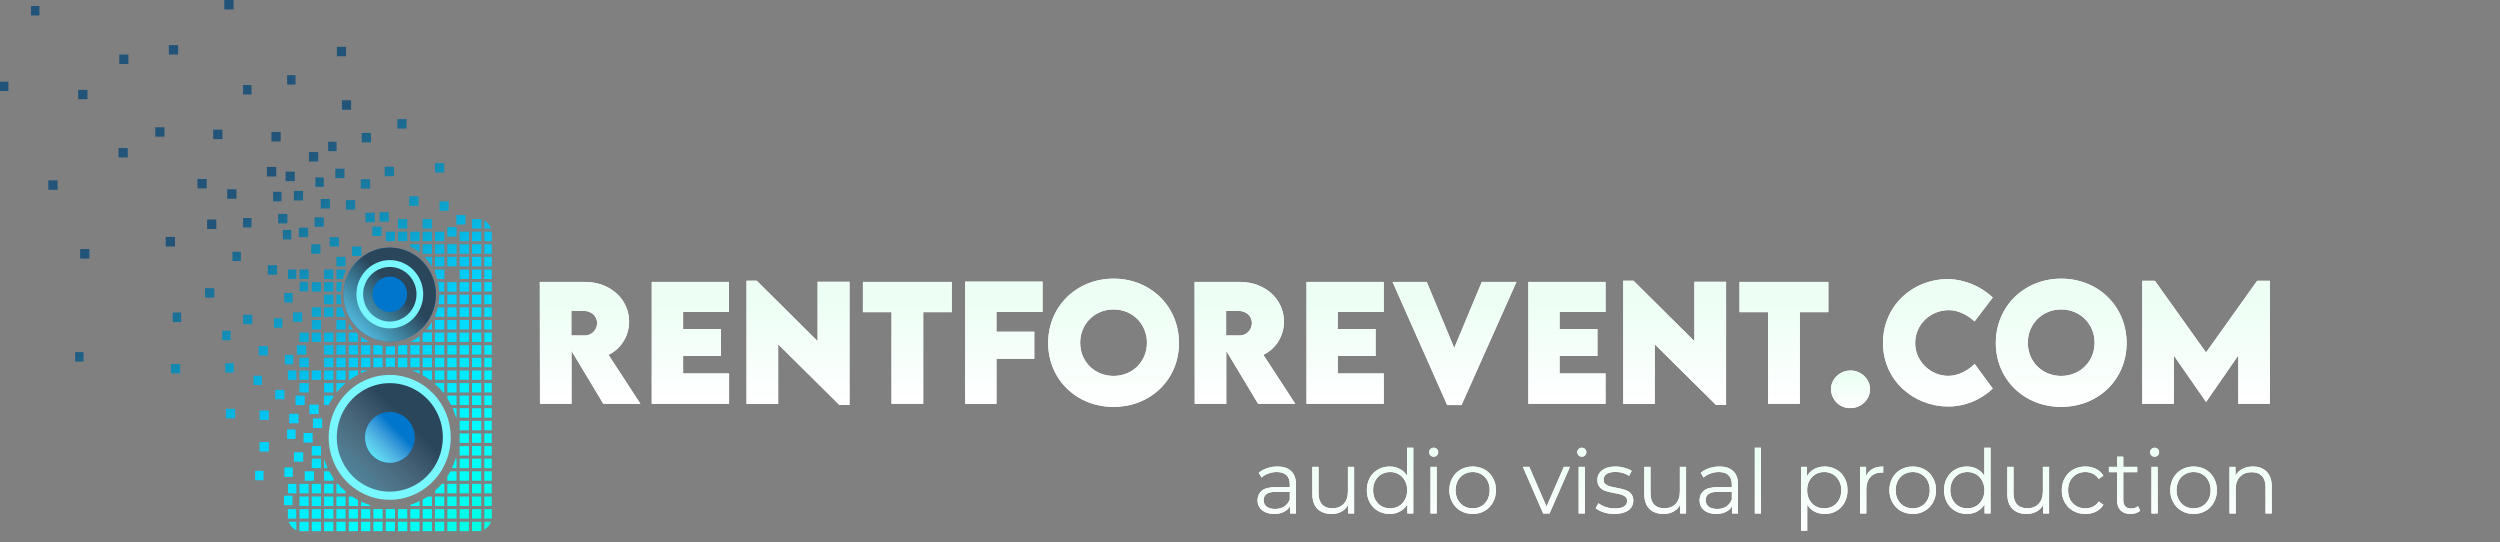 <svg xmlns="http://www.w3.org/2000/svg" width="332" height="72" viewBox="0 0 332 72" fill="none"><rect x="0" y="0" width="332" height="72" fill="#808080" stroke="none"/><g opacity="0.85"><path fill-rule="evenodd" clip-rule="evenodd" d="M51.773 45.346C52.984 45.343 54.167 44.975 55.172 44.29C56.178 43.604 56.961 42.631 57.423 41.493C57.885 40.355 58.005 39.103 57.769 37.896C57.532 36.689 56.948 35.58 56.092 34.709C55.236 33.839 54.145 33.246 52.957 33.005C51.77 32.764 50.538 32.886 49.419 33.356C48.3 33.826 47.342 34.622 46.668 35.644C45.993 36.666 45.632 37.869 45.629 39.1C45.633 40.755 46.281 42.342 47.432 43.512C48.584 44.683 50.144 45.342 51.773 45.346Z" fill="#0076CC"></path><path fill-rule="evenodd" clip-rule="evenodd" d="M51.773 45.346C52.984 45.343 54.167 44.975 55.172 44.29C56.178 43.604 56.961 42.631 57.423 41.493C57.885 40.355 58.005 39.103 57.769 37.896C57.532 36.689 56.948 35.58 56.092 34.709C55.236 33.839 54.145 33.246 52.957 33.005C51.77 32.764 50.538 32.886 49.419 33.356C48.3 33.826 47.342 34.622 46.668 35.644C45.993 36.666 45.632 37.869 45.629 39.1C45.633 40.755 46.281 42.342 47.432 43.512C48.584 44.683 50.144 45.342 51.773 45.346Z" fill="url(#paint0_linear_440_6292)"></path></g><g opacity="0.85"><path fill-rule="evenodd" clip-rule="evenodd" d="M51.745 50.192C50.197 50.195 48.684 50.664 47.398 51.54C46.112 52.416 45.11 53.66 44.519 55.115C43.928 56.569 43.775 58.169 44.078 59.713C44.381 61.256 45.127 62.673 46.222 63.786C47.317 64.898 48.712 65.656 50.231 65.962C51.749 66.269 53.323 66.112 54.753 65.51C56.184 64.908 57.407 63.889 58.267 62.58C59.128 61.272 59.588 59.734 59.59 58.16C59.584 56.048 58.756 54.023 57.286 52.529C55.815 51.036 53.823 50.196 51.745 50.192Z" fill="#1B3C55"></path><path fill-rule="evenodd" clip-rule="evenodd" d="M51.745 50.192C50.197 50.195 48.684 50.664 47.398 51.54C46.112 52.416 45.11 53.66 44.519 55.115C43.928 56.569 43.775 58.169 44.078 59.713C44.381 61.256 45.127 62.673 46.222 63.786C47.317 64.898 48.712 65.656 50.231 65.962C51.749 66.269 53.323 66.112 54.753 65.51C56.184 64.908 57.407 63.889 58.267 62.58C59.128 61.272 59.588 59.734 59.59 58.16C59.584 56.048 58.756 54.023 57.286 52.529C55.815 51.036 53.823 50.196 51.745 50.192Z" fill="url(#paint1_linear_440_6292)" fill-opacity="0.6"></path></g><path fill-rule="evenodd" clip-rule="evenodd" d="M51.77 49.785C50.166 49.782 48.597 50.266 47.262 51.176C45.926 52.085 44.885 53.379 44.269 54.894C43.653 56.41 43.49 58.078 43.801 59.687C44.112 61.297 44.882 62.777 46.015 63.938C47.148 65.1 48.593 65.892 50.165 66.214C51.738 66.536 53.369 66.373 54.852 65.747C56.334 65.12 57.602 64.058 58.494 62.694C59.387 61.33 59.863 59.727 59.864 58.086C59.863 55.888 59.01 53.781 57.493 52.225C55.976 50.669 53.918 49.792 51.77 49.785ZM51.77 65.293C50.376 65.293 49.014 64.871 47.855 64.08C46.696 63.288 45.793 62.163 45.259 60.846C44.725 59.529 44.585 58.08 44.857 56.681C45.128 55.283 45.799 53.999 46.784 52.99C47.77 51.982 49.025 51.296 50.392 51.017C51.758 50.739 53.175 50.882 54.462 51.427C55.75 51.972 56.85 52.896 57.625 54.081C58.399 55.267 58.812 56.66 58.812 58.086C58.81 59.996 58.067 61.827 56.747 63.178C55.427 64.529 53.637 65.29 51.77 65.293Z" fill="#78F7FF"></path><path fill-rule="evenodd" clip-rule="evenodd" d="M51.77 41.432C52.224 41.431 52.667 41.293 53.044 41.034C53.421 40.775 53.714 40.408 53.888 39.979C54.061 39.55 54.106 39.078 54.017 38.623C53.928 38.167 53.709 37.749 53.389 37.421C53.068 37.092 52.659 36.869 52.214 36.778C51.769 36.687 51.307 36.733 50.888 36.91C50.468 37.087 50.109 37.388 49.856 37.773C49.604 38.159 49.468 38.612 49.467 39.077C49.468 39.701 49.712 40.299 50.143 40.741C50.575 41.182 51.159 41.431 51.77 41.432Z" fill="#0076CC"></path><path fill-rule="evenodd" clip-rule="evenodd" d="M51.77 54.699C51.116 54.7 50.477 54.899 49.934 55.272C49.391 55.644 48.968 56.173 48.718 56.791C48.468 57.409 48.404 58.089 48.532 58.745C48.66 59.401 48.975 60.003 49.437 60.476C49.9 60.949 50.489 61.271 51.13 61.401C51.772 61.532 52.436 61.465 53.04 61.209C53.645 60.953 54.161 60.52 54.525 59.964C54.888 59.408 55.082 58.754 55.083 58.085C55.081 57.187 54.731 56.327 54.11 55.692C53.489 55.057 52.648 54.7 51.77 54.699Z" fill="#0076CC"></path><path fill-rule="evenodd" clip-rule="evenodd" d="M51.77 54.699C51.116 54.7 50.477 54.899 49.934 55.272C49.391 55.644 48.968 56.173 48.718 56.791C48.468 57.409 48.404 58.089 48.532 58.745C48.66 59.401 48.975 60.003 49.437 60.476C49.9 60.949 50.489 61.271 51.13 61.401C51.772 61.532 52.436 61.465 53.04 61.209C53.645 60.953 54.161 60.52 54.525 59.964C54.888 59.408 55.082 58.754 55.083 58.085C55.081 57.187 54.731 56.327 54.11 55.692C53.489 55.057 52.648 54.7 51.77 54.699Z" fill="url(#paint2_linear_440_6292)"></path><path fill-rule="evenodd" clip-rule="evenodd" d="M51.77 43.611C50.893 43.611 50.036 43.345 49.307 42.847C48.578 42.348 48.01 41.64 47.675 40.812C47.339 39.983 47.251 39.071 47.422 38.192C47.593 37.312 48.016 36.504 48.635 35.87C49.255 35.236 50.045 34.804 50.905 34.629C51.765 34.454 52.656 34.544 53.466 34.887C54.276 35.23 54.968 35.812 55.455 36.557C55.942 37.303 56.202 38.18 56.202 39.076C56.202 40.279 55.734 41.432 54.903 42.282C54.072 43.132 52.945 43.61 51.77 43.611ZM51.77 35.447C51.068 35.447 50.382 35.659 49.798 36.057C49.214 36.456 48.759 37.023 48.49 37.686C48.221 38.349 48.151 39.078 48.287 39.783C48.424 40.487 48.761 41.134 49.257 41.642C49.753 42.15 50.386 42.495 51.074 42.636C51.762 42.776 52.475 42.704 53.124 42.43C53.772 42.155 54.327 41.69 54.717 41.093C55.106 40.496 55.315 39.794 55.315 39.076C55.312 38.115 54.938 37.194 54.274 36.514C53.61 35.834 52.709 35.45 51.77 35.447Z" fill="#78F7FF"></path><path fill-rule="evenodd" clip-rule="evenodd" d="M29.788 1.254H31.02V0H29.788V1.254ZM32.281 30.197H33.403V28.949H32.281V30.197ZM44.702 20.074H43.58V18.82H44.702V20.074ZM36.937 29.668H38.162V28.406H36.937V29.668ZM37.275 18.783H36.044V17.524H37.275V18.783ZM39.025 26.618H40.25V25.359H39.025V26.618ZM49.269 18.909H48.038V17.65H49.269V18.909ZM57.765 22.909H58.999V21.655H57.765V22.909ZM42.257 21.453H41.032V20.194H42.257V21.453ZM41.771 30.119H43.002V28.86H41.771V30.119ZM43.815 27.689H42.595V26.43H43.815V27.689ZM35.452 23.432H36.686V22.173H35.452V23.432ZM29.535 18.48H28.309V17.221H29.535V18.48ZM45.403 14.569H46.623V13.315H45.403V14.569ZM33.403 12.547H32.281V11.288H33.403V12.547ZM44.739 7.47H45.958V6.211H44.739V7.47ZM53.997 17.076H52.766V15.822H53.997V17.076ZM30.171 26.39H31.402V25.131H30.171V26.39ZM39.245 11.236H38.129V10.185C38.126 10.154 38.125 10.122 38.125 10.09C38.124 10.052 38.126 10.015 38.129 9.977H39.245V11.236ZM36.273 26.733H37.386V25.471H36.273V26.733ZM43.002 24.817H41.88V23.557H43.002V24.817ZM37.928 24.054H39.148V22.795H37.928V24.054ZM5.234 2.053H4.112V0.794H5.234V2.053ZM27.502 30.41H28.728V29.151H27.502V30.41ZM22.006 32.729H23.237V31.467H22.006V32.729ZM10.646 34.34H11.871V33.08H10.646V34.34ZM21.845 18.152H20.619V16.898H21.845V18.152ZM10.381 13.178H11.612V11.93H10.381V13.178ZM16.968 20.91H15.743V19.665H16.968V20.91ZM26.224 25.019H27.455V23.771H26.224V25.019ZM7.648 25.208H6.414V23.948H7.648V25.208ZM0 12.093H1.119V10.845H0V12.093ZM23.656 7.244H22.425V5.991H23.656V7.244ZM15.835 8.503H17.055V7.244H15.835V8.503ZM52.311 23.4H51.08V22.138H52.311V23.4ZM44.529 23.652H45.749V22.398H44.529V23.652ZM45.514 37.05H44.677V35.79H45.894V35.99C45.743 36.333 45.616 36.687 45.514 37.05ZM58.996 37.05H58.059C57.983 36.77 57.89 36.496 57.779 36.23V35.79H59.01V37.05H58.996ZM52.853 30.347H54.084V29.088H52.853V30.347ZM55.574 27.335H54.343V26.076H55.574V27.335ZM56.13 30.347H57.361V29.088H56.13V30.347ZM59.588 27.992H58.371V26.733H59.588V27.992ZM48.543 29.517H49.774V28.255H48.543V29.517ZM50.662 31.341H49.442V30.082H50.662V31.341ZM51.228 32.024H52.448V30.762H51.228V32.024ZM54.084 32.024H52.853V30.762H54.084V32.024ZM54.491 32.024H55.722V30.762H54.491V32.024ZM57.361 32.024H56.13V30.762H57.361V32.024ZM57.765 32.024H58.999V30.762H57.765V32.024ZM60.635 31.419H59.404V30.159H60.635V31.419ZM43.778 32.74H45.009V31.493H43.778V32.74ZM47.164 27.84H45.933V26.581H47.164V27.84ZM54.491 32.438V32.752C54.928 32.962 55.341 33.221 55.722 33.523V32.438H54.491ZM57.361 33.697H56.13V32.438H57.361V33.697ZM57.765 33.697H58.999V32.438H57.765V33.697ZM60.635 33.697H59.404V32.438H60.635V33.697ZM44.677 35.373H45.894V34.114H44.677V35.373ZM57.361 35.373H57.336C57.066 34.919 56.747 34.497 56.386 34.114H57.361V35.373ZM57.765 35.373H58.999V34.114H57.765V35.373ZM60.635 35.373H59.404V34.114H60.635V35.373ZM46.757 34H47.988V32.741H46.757V34ZM51.633 29.44H50.402V28.18H51.633V29.44ZM47.915 25.042H49.146V23.797H47.915V25.042ZM61.818 29.816H60.599V28.557H61.818V29.816ZM63.92 30.347H62.689V29.088H63.87H63.92V30.336V30.347ZM64.317 30.348H65.204C65.052 29.888 64.735 29.505 64.317 29.277V30.348ZM62.273 32.024H61.042V30.762H62.273V32.024ZM62.681 32.024H63.912V30.762H62.681V32.024ZM65.305 32.024H64.331V30.762H65.305C65.31 30.833 65.31 30.905 65.305 30.976V32.024ZM61.042 33.697H62.273V32.438H61.042V33.697ZM62.273 37.05H61.042V35.79H62.273V37.05ZM63.912 37.05H62.681V35.79H63.912V37.05ZM64.317 37.05H65.302V35.79H64.317V37.05ZM62.273 38.725H61.042V37.463H62.273V38.725ZM62.681 38.725H63.912V37.463H62.681V38.725ZM65.302 38.725H64.317V37.463H65.302V38.725ZM61.042 40.399H62.273V39.14H61.042V40.399ZM63.912 40.399H62.681V39.14H63.912V40.399ZM64.317 40.399H65.302V39.14H64.317V40.399ZM62.273 42.075H61.042V40.816H62.273V42.075ZM62.681 42.075H63.912V40.816H62.681V42.075ZM65.302 42.075H64.317V40.816H65.302V42.075ZM61.042 43.751H62.273V42.492H61.042V43.751ZM63.912 43.751H62.681V42.492H63.912V43.751ZM64.317 43.751H65.302V42.492H64.317V43.751ZM62.273 45.413H61.042V44.168H62.273V45.413ZM62.681 45.413H63.912V44.168H62.681V45.413ZM65.302 45.413H64.317V44.168H65.302V45.413ZM61.042 47.089H62.273V45.841H61.042V47.089ZM63.912 47.089H62.681V45.841H63.912V47.089ZM64.317 47.089H65.302V45.841H64.317V47.089ZM62.273 48.765H61.042V47.517H62.273V48.765ZM62.681 48.765H63.912V47.517H62.681V48.765ZM65.302 48.765H64.317V47.517H65.302V48.765ZM63.912 33.697H62.681V32.438H63.912V33.697ZM64.317 33.697H65.302V32.438H64.317V33.697ZM62.273 35.373H61.042V34.114H62.273V35.373ZM62.681 35.373H63.912V34.114H62.681V35.373ZM65.302 35.373H64.317V34.114H65.302V35.373ZM62.273 50.441H61.042V49.194H62.273V50.441ZM63.912 50.441H62.681V49.194H63.912V50.441ZM64.317 50.441H65.302V49.194H64.317V50.441ZM62.273 52.115H61.042V50.87H62.273V52.115ZM62.681 52.115H63.912V50.87H62.681V52.115ZM65.302 52.115H64.317V50.87H65.302V52.115ZM61.042 53.791H62.273V52.532H61.042V53.791ZM63.912 53.791H62.681V52.532H63.912V53.791ZM64.317 53.791H65.302V52.532H64.317V53.791ZM62.273 55.467H61.042V54.208H62.273V55.467ZM62.681 55.467H63.912V54.208H62.681V55.467ZM65.302 55.467H64.317V54.208H65.302V55.467ZM61.042 57.143H62.273V55.881H61.042V57.143ZM63.912 57.143H62.681V55.881H63.912V57.143ZM64.317 57.143H65.302V55.881H64.317V57.143ZM62.273 58.816H61.042V57.557H62.273V58.816ZM62.681 58.816H63.912V57.557H62.681V58.816ZM65.302 58.816H64.317V57.557H65.302V58.816ZM61.042 60.493H62.273V59.234H61.042V60.493ZM63.912 60.493H62.681V59.234H63.912V60.493ZM64.317 60.493H65.302V59.234H64.317V60.493ZM62.273 62.169H61.042V60.909H62.273V62.169ZM62.681 62.169H63.912V60.909H62.681V62.169ZM65.302 62.169H64.317V60.909H65.302V62.169ZM61.042 63.845H62.273V62.583H61.042V63.845ZM63.912 63.845H62.681V62.583H63.912V63.845ZM64.317 63.845H65.302V62.583H64.317V63.845ZM62.273 65.518H61.042V64.259H62.273V65.518ZM62.681 65.518H63.912V64.259H62.681V65.518ZM65.302 65.518H64.317V64.259H65.302V65.518ZM61.042 67.195H62.273V65.935H61.042V67.195ZM63.912 67.195H62.681V65.935H63.912V67.195ZM64.317 67.195H65.302V65.935H64.317V67.195ZM62.273 68.871H61.042V67.611H62.273V68.871ZM62.681 68.871H63.912V67.611H62.681V68.871ZM65.291 68.871H64.317V67.611H65.316V68.642C65.321 68.718 65.321 68.795 65.316 68.871H65.291ZM61.042 70.532H62.273V69.285H61.042V70.532ZM63.8 70.529H62.684V69.282H63.92V70.504C63.885 70.519 63.847 70.528 63.809 70.529H63.8ZM64.317 69.285V70.344C64.729 70.114 65.045 69.737 65.204 69.285H64.317ZM30.872 34.679H31.994V33.434H30.872V34.679ZM35.564 36.481H36.795V35.222H35.564V36.481ZM39.357 37.05H38.235V35.79H39.357V37.05ZM40.995 37.05H39.762V35.79H40.995V37.05ZM22.701 49.585H23.927V48.337H22.701V49.585ZM44.27 37.05H43.039V35.79H44.27V37.05ZM42.631 38.725H41.4V37.463H42.631V38.725ZM43.039 38.725H44.27V37.463H43.039V38.725ZM45.244 38.725H44.685V37.463H45.422C45.333 37.879 45.276 38.301 45.252 38.725H45.244ZM37.749 40.173H38.868V38.914H37.749V40.173ZM40.133 42.732H38.908V41.484H40.133V42.732ZM43.039 40.399H44.27V39.14H43.039V40.399ZM45.344 40.399H44.677V39.14H45.235C45.235 39.562 45.271 39.983 45.344 40.399ZM41.4 42.075H42.631V40.816H41.4V42.075ZM44.27 42.075H43.039V40.816H44.27V42.075ZM44.677 42.075H45.858C45.679 41.67 45.539 41.248 45.439 40.816H44.677V42.075ZM37.498 43.511H36.376V42.263H37.498V43.511ZM41.4 43.751H42.631V42.492H41.4V43.751ZM45.894 43.751H44.677V42.492H45.894V43.751ZM46.313 43.751H46.893C46.682 43.492 46.488 43.218 46.313 42.932V43.751ZM40.995 45.413H39.762V44.168H40.995V45.413ZM41.4 45.413H42.631V44.168H41.4V45.413ZM44.27 45.413H43.039V44.168H44.27V45.413ZM44.677 45.413H45.894V44.168H44.677V45.413ZM47.533 45.402H46.313V44.154H47.287C47.365 44.238 47.447 44.318 47.533 44.394V45.402ZM39.429 47.089H40.663V45.841H39.429V47.089ZM44.27 47.089H43.039V45.841H44.27V47.089ZM44.677 47.089H45.894V45.841H44.677V47.089ZM47.533 47.089H46.313V45.841H47.533V47.089ZM37.83 48.386H38.944V47.126H37.83V48.386ZM40.995 48.765H39.762V47.517H40.995V48.765ZM43.039 48.765H44.27V47.517H43.039V48.765ZM45.894 48.765H44.677V47.517H45.894V48.765ZM46.313 48.765H47.533V47.517H46.313V48.765ZM39.357 50.441H38.235V49.194H39.357V50.441ZM39.762 50.441H40.995V49.194H39.762V50.441ZM42.631 50.441H41.4V49.194H42.631V50.441ZM43.039 50.441H44.27V49.194H43.039V50.441ZM45.894 50.441H44.677V49.194H45.894V50.441ZM46.313 50.438H46.461V50.43C46.803 50.185 47.162 49.962 47.533 49.765V49.194H46.313V50.438ZM24.055 42.769H22.936V41.509H24.055V42.769ZM39.762 52.115H40.995V50.87H39.762V52.115ZM28.457 39.531H27.226V38.272H28.457V39.531ZM43.039 52.115H44.27V50.87H43.039V52.115ZM44.7 52.115H44.677V50.867H45.894V50.881C45.463 51.258 45.063 51.67 44.7 52.115ZM33.507 43.057H32.281V41.798H33.507V43.057ZM33.668 51.132H34.788V49.885H33.668V51.132ZM40.471 53.791H39.245V52.532H40.471V53.791ZM34.344 47.203H35.564V45.956H34.344V47.203ZM43.617 53.791H43.039V52.54H44.27V52.717C44.027 53.062 43.809 53.423 43.617 53.8V53.791ZM38.408 56.21H39.639V54.95H38.408V56.21ZM42.313 54.988H41.093V53.728H42.313V54.988ZM29.922 49.482H31.045V48.237H29.922V49.482ZM35.692 55.755H34.467V54.508H35.692V55.755ZM41.562 56.826H42.779V55.567H41.562V56.826ZM37.769 53.023H36.549V51.775H37.769V53.023ZM29.998 55.556H31.223V54.296H29.998V55.556ZM40.914 38.685H39.792V37.426H40.914V38.685ZM29.504 45.187H30.626V43.928H29.504V45.187ZM58.996 38.725H58.321C58.304 38.301 58.25 37.878 58.159 37.463H58.996V38.725ZM60.635 38.725H59.404V37.463H60.635V38.725ZM58.223 40.399H58.996V39.14H58.332C58.333 39.562 58.296 39.983 58.223 40.399ZM60.635 40.399H59.404V39.14H60.635V40.399ZM57.779 42.075H58.996H59.01V40.816H58.151C58.052 41.198 57.928 41.573 57.779 41.938V42.075ZM60.635 42.075H59.404V40.816H60.635V42.075ZM56.663 43.751H57.361H57.366V42.755C57.158 43.105 56.923 43.438 56.663 43.751ZM58.999 43.751H57.765V42.492H58.999V43.751ZM59.404 43.751H60.635V42.492H59.404V43.751ZM49.085 45.401H47.951V44.722C48.301 44.994 48.682 45.222 49.085 45.401ZM54.491 45.401H55.722V44.645C55.343 44.947 54.93 45.201 54.491 45.401ZM57.361 45.402H56.13V44.282L56.275 44.154H57.361V45.402ZM57.765 45.413H58.999V44.168H57.765V45.413ZM60.635 45.413H59.404V44.168H60.635V45.413ZM47.951 47.089H49.171V45.841H47.951V47.089ZM50.801 47.089H49.57V45.841H50.282C50.369 45.86 50.455 45.876 50.542 45.891C50.628 45.907 50.715 45.923 50.801 45.941V47.083V47.089ZM51.228 47.089H52.445V47.081V45.958C52.221 45.985 51.995 45.998 51.77 45.998C51.676 45.998 51.583 45.992 51.491 45.985L51.49 45.985C51.401 45.979 51.313 45.973 51.228 45.973V47.089ZM54.084 47.089H52.853V45.918L53.246 45.841H54.084V47.089ZM54.491 47.089H55.722V45.841H54.491V47.089ZM57.361 47.089H56.13V45.841H57.361V47.089ZM57.765 47.089H58.999V45.841H57.765V47.089ZM60.635 47.089H59.404V45.841H60.635V47.089ZM47.951 48.765H49.171V47.517H47.951V48.765ZM50.734 48.765H49.579V47.517H50.801V48.765H50.734ZM51.228 47.517V48.728C51.401 48.714 51.586 48.714 51.77 48.714C51.995 48.709 52.221 48.718 52.445 48.739V47.517H51.228ZM54.084 48.765H52.853V47.517H54.084V48.765ZM54.491 48.765H55.722V47.517H54.491V48.765ZM57.361 48.765H56.13V47.517H57.361V48.765ZM57.765 48.765H58.999V47.517H57.765V48.765ZM60.635 48.765H59.404V47.517H60.635V48.765ZM47.951 49.194V49.559C48.251 49.416 48.559 49.294 48.875 49.194H47.951ZM54.664 49.194H55.722V49.622C55.381 49.452 55.027 49.309 54.664 49.194ZM57.082 50.438H57.361H57.366V49.194H56.135V49.836C56.461 50.019 56.777 50.22 57.082 50.438ZM58.999 50.441H57.765V49.194H58.999V50.441ZM59.404 50.441H60.635V49.194H59.404V50.441ZM58.996 52.115H58.837C58.515 51.709 58.156 51.334 57.765 50.996V50.867H58.996V52.115ZM59.404 52.115H60.635V50.87H59.404V52.115ZM60.635 53.791H59.92C59.761 53.488 59.588 53.186 59.404 52.897V52.54H60.635V53.791ZM60.571 55.467H60.632V54.208H60.116C60.294 54.617 60.445 55.038 60.571 55.467ZM60.635 60.492H60.624L60.635 60.467V60.492ZM60.627 62.169H60.012C60.209 61.763 60.373 61.342 60.504 60.909H60.627V62.169ZM59.404 63.845H60.635V62.591H59.811C59.691 62.828 59.554 63.056 59.404 63.274V63.845ZM58.996 65.518H57.779V65.167C58.101 64.888 58.401 64.584 58.678 64.259H59.01V65.518H58.996ZM59.404 65.518H60.635V64.259H59.404V65.518ZM58.999 67.195H57.765V65.935H58.999V67.195ZM59.404 67.195H60.635V65.935H59.404V67.195ZM58.999 68.871H57.765V67.611H58.999V68.871ZM59.404 68.871H60.635V67.611H59.404V68.871ZM58.999 70.532H57.765V69.285H58.999V70.532ZM59.404 70.532H60.635V69.285H59.404V70.532ZM47.951 67.194H49.171V67.08C48.753 66.953 48.346 66.794 47.951 66.603V67.194ZM54.084 67.194H53.961L54.084 67.157V67.194ZM54.491 67.195H55.722V66.541C55.326 66.741 54.914 66.909 54.491 67.043V67.195ZM57.361 67.195H56.13V66.338C56.35 66.224 56.571 66.084 56.78 65.947H57.361V67.195ZM47.951 68.871H49.171V67.611H47.951V68.871ZM50.81 68.871H49.579V67.611H50.81V68.871ZM51.228 68.871H52.448V67.611H51.228V68.871ZM54.084 68.871H52.853V67.611H54.084V68.871ZM54.491 68.871H55.722V67.611H54.491V68.871ZM57.361 68.871H56.13V67.611H57.361V68.871ZM47.951 70.532H49.171V69.285H47.951V70.532ZM50.81 70.532H49.579V69.285H50.81V70.532ZM51.228 70.532H52.448V69.285H51.228V70.532ZM54.084 70.532H52.853V69.285H54.084V70.532ZM54.491 70.532H55.722V69.285H54.491V70.532ZM57.361 70.532H56.13V69.285H57.361V70.532ZM38.126 58.288H39.251V57.029H38.126V58.288ZM40.312 58.768H41.537V58.665C41.512 58.465 41.512 58.214 41.512 58.037C41.512 57.948 41.516 57.86 41.52 57.771C41.524 57.683 41.529 57.594 41.529 57.506H40.312V58.768ZM35.7 59.964H34.467V58.705H35.7V59.964ZM41.4 60.493H42.631V59.234H41.4V60.493ZM38.888 63.34H37.769V62.081H38.888V63.34ZM39.036 61.312H40.267V60.064H39.036V61.312ZM42.631 62.169H41.4V60.909H42.631V62.169ZM43.039 62.169H43.519C43.335 61.767 43.175 61.354 43.039 60.932V62.169ZM34.997 63.779H33.878V62.534H34.997V63.779ZM40.465 63.845H41.696V62.583H40.465V63.845ZM44.27 63.845H43.039V62.583H43.728C43.892 62.887 44.073 63.182 44.27 63.465V63.845ZM38.235 65.518H39.357V64.259H38.235V65.518ZM40.995 65.518H39.762V64.259H40.995V65.518ZM41.4 65.518H42.631V64.259H41.4V65.518ZM44.27 65.518H43.039V64.259H44.27V65.518ZM44.677 65.518H45.894V65.507V65.267C45.533 64.95 45.191 64.609 44.873 64.247H44.677V65.518ZM38.841 67.08H37.713V65.821H38.841V67.08ZM39.762 67.195H40.995V65.935H39.762V67.195ZM42.631 67.195H41.4V65.935H42.631V67.195ZM43.039 67.195H44.27V65.935H43.039V67.195ZM45.894 67.195H44.677V65.935H45.894V67.195ZM46.313 67.195H47.533V66.401C47.301 66.277 47.066 66.13 46.832 65.983L46.831 65.982L46.757 65.935H46.313V67.195ZM39.343 68.871H38.24C38.229 68.795 38.224 68.719 38.227 68.642V67.611H39.343V68.871ZM39.762 68.871H40.995V67.611H39.762V68.871ZM42.631 68.871H41.4V67.611H42.631V68.871ZM43.039 68.871H44.27V67.611H43.039V68.871ZM45.894 68.871H44.677V67.611H45.894V68.871ZM46.313 68.871H47.533V67.611H46.313V68.871ZM38.341 69.285H39.357V70.407C39.121 70.301 38.91 70.147 38.735 69.954C38.56 69.761 38.426 69.533 38.341 69.285ZM39.762 70.532H40.995V69.285H39.762V70.532ZM42.631 70.532H41.4V69.285H42.631V70.532ZM43.039 70.532H44.27V69.285H43.039V70.532ZM45.894 70.532H44.677V69.285H45.894V70.532ZM46.313 70.532H47.533V69.285H46.313V70.532ZM39.689 31.493H40.92V30.234H39.689V31.493ZM38.684 31.795H37.568V30.75V30.536H38.684V31.795ZM42.559 33.697H41.333V32.438H42.559V33.697ZM9.973 48.02H11.095V46.761H9.973V48.02Z" fill="url(#paint3_linear_440_6292)"></path><path d="M80.124 53.622L75.895 46.595V53.622H71.708L71.688 37.44H77.681C81.095 37.44 83.543 39.799 83.543 42.7C83.546 43.628 83.29 44.537 82.805 45.321C82.321 46.104 81.628 46.731 80.808 47.126L85.045 53.622H80.124ZM75.875 44.548H77.592C77.809 44.56 78.027 44.528 78.232 44.452C78.437 44.377 78.625 44.26 78.785 44.108C78.944 43.956 79.072 43.773 79.161 43.569C79.249 43.366 79.297 43.146 79.3 42.923C79.3 41.918 78.463 41.295 77.592 41.295H75.875V44.548Z" fill="white"></path><path d="M80.124 53.622L75.895 46.595V53.622H71.708L71.688 37.44H77.681C81.095 37.44 83.543 39.799 83.543 42.7C83.546 43.628 83.29 44.537 82.805 45.321C82.321 46.104 81.628 46.731 80.808 47.126L85.045 53.622H80.124ZM75.875 44.548H77.592C77.809 44.56 78.027 44.528 78.232 44.452C78.437 44.377 78.625 44.26 78.785 44.108C78.944 43.956 79.072 43.773 79.161 43.569C79.249 43.366 79.297 43.146 79.3 42.923C79.3 41.918 78.463 41.295 77.592 41.295H75.875V44.548Z" fill="url(#paint4_linear_440_6292)"></path><path d="M90.716 41.435V43.694H95.741V47.277H90.716V49.596H96.821V53.622H86.552V37.44H96.807V41.438L90.716 41.435Z" fill="white"></path><path d="M90.716 41.435V43.694H95.741V47.277H90.716V49.596H96.821V53.622H86.552V37.44H96.807V41.438L90.716 41.435Z" fill="url(#paint5_linear_440_6292)"></path><path d="M112.812 37.421V53.782H111.475L103.341 45.721V53.639H99.141V37.278H100.486L108.581 45.31V37.421H112.812Z" fill="white"></path><path d="M112.812 37.421V53.782H111.475L103.341 45.721V53.639H99.141V37.278H100.486L108.581 45.31V37.421H112.812Z" fill="url(#paint6_linear_440_6292)"></path><path d="M126.392 41.455H122.604V53.622H118.395V41.455H114.596V37.44H126.392V41.455Z" fill="white"></path><path d="M126.392 41.455H122.604V53.622H118.395V41.455H114.596V37.44H126.392V41.455Z" fill="url(#paint7_linear_440_6292)"></path><path d="M132.329 41.435V44.054H137.353V47.643H132.329V53.639H128.178V37.4H138.447V41.435H132.329Z" fill="white"></path><path d="M132.329 41.435V44.054H137.353V47.643H132.329V53.639H128.178V37.4H138.447V41.435H132.329Z" fill="url(#paint8_linear_440_6292)"></path><path d="M139.198 45.55C139.198 40.696 142.966 37.006 147.882 37.006C152.797 37.006 156.568 40.693 156.568 45.55C156.568 50.407 152.8 54.033 147.873 54.033C142.947 54.033 139.198 50.37 139.198 45.55ZM152.317 45.521C152.317 43.02 150.394 41.093 147.882 41.093C145.37 41.093 143.446 43.02 143.446 45.521C143.446 48.023 145.37 49.927 147.882 49.927C150.394 49.927 152.317 48.011 152.317 45.521Z" fill="white"></path><path d="M139.198 45.55C139.198 40.696 142.966 37.006 147.882 37.006C152.797 37.006 156.568 40.693 156.568 45.55C156.568 50.407 152.8 54.033 147.873 54.033C142.947 54.033 139.198 50.37 139.198 45.55ZM152.317 45.521C152.317 43.02 150.394 41.093 147.882 41.093C145.37 41.093 143.446 43.02 143.446 45.521C143.446 48.023 145.37 49.927 147.882 49.927C150.394 49.927 152.317 48.011 152.317 45.521Z" fill="url(#paint9_linear_440_6292)"></path><path d="M167.077 53.622L162.849 46.595V53.622H158.662L158.642 37.44H164.649C168.063 37.44 170.511 39.799 170.511 42.7C170.513 43.628 170.257 44.537 169.773 45.321C169.288 46.104 168.595 46.731 167.775 47.126L172.012 53.622H167.077ZM162.829 44.548H164.546C164.763 44.56 164.981 44.528 165.186 44.452C165.391 44.377 165.579 44.26 165.738 44.108C165.898 43.956 166.026 43.773 166.115 43.569C166.203 43.366 166.251 43.146 166.254 42.923C166.254 41.918 165.417 41.295 164.546 41.295H162.829V44.548Z" fill="white"></path><path d="M167.077 53.622L162.849 46.595V53.622H158.662L158.642 37.44H164.649C168.063 37.44 170.511 39.799 170.511 42.7C170.513 43.628 170.257 44.537 169.773 45.321C169.288 46.104 168.595 46.731 167.775 47.126L172.012 53.622H167.077ZM162.829 44.548H164.546C164.763 44.56 164.981 44.528 165.186 44.452C165.391 44.377 165.579 44.26 165.738 44.108C165.898 43.956 166.026 43.773 166.115 43.569C166.203 43.366 166.251 43.146 166.254 42.923C166.254 41.918 165.417 41.295 164.546 41.295H162.829V44.548Z" fill="url(#paint10_linear_440_6292)"></path><path d="M177.656 41.435V43.694H182.681V47.277H177.656V49.596H183.761V53.622H173.506V37.44H183.761V41.438L177.656 41.435Z" fill="white"></path><path d="M177.656 41.435V43.694H182.681V47.277H177.656V49.596H183.761V53.622H173.506V37.44H183.761V41.438L177.656 41.435Z" fill="url(#paint11_linear_440_6292)"></path><path d="M201.385 37.44L194.091 53.794H192.188L184.93 37.44H189.472L193.12 46.215L196.785 37.44H201.385Z" fill="white"></path><path d="M201.385 37.44L194.091 53.794H192.188L184.93 37.44H189.472L193.12 46.215L196.785 37.44H201.385Z" fill="url(#paint12_linear_440_6292)"></path><path d="M207.113 41.435V43.694H212.137V47.277H207.113V49.596H213.214V53.622H202.965V37.44H213.217V41.438L207.113 41.435Z" fill="white"></path><path d="M207.113 41.435V43.694H212.137V47.277H207.113V49.596H213.214V53.622H202.965V37.44H213.217V41.438L207.113 41.435Z" fill="url(#paint13_linear_440_6292)"></path><path d="M229.222 37.421V53.782H227.888L219.754 45.721V53.639H215.567V37.278H216.921L225.016 45.31V37.421H229.222Z" fill="white"></path><path d="M229.222 37.421V53.782H227.888L219.754 45.721V53.639H215.567V37.278H216.921L225.016 45.31V37.421H229.222Z" fill="url(#paint14_linear_440_6292)"></path><path d="M242.805 41.455H239.017V53.622H234.808V41.455H231.009V37.44H242.805V41.455Z" fill="white"></path><path d="M242.805 41.455H239.017V53.622H234.808V41.455H231.009V37.44H242.805V41.455Z" fill="url(#paint15_linear_440_6292)"></path><path d="M243.153 51.695C243.153 50.339 244.339 49.205 245.751 49.205C247.164 49.205 248.344 50.347 248.344 51.695C248.344 53.043 247.166 54.194 245.751 54.194C245.42 54.205 245.09 54.15 244.779 54.031C244.469 53.911 244.185 53.73 243.943 53.498C243.702 53.266 243.507 52.987 243.372 52.677C243.236 52.368 243.162 52.034 243.153 51.695Z" fill="white"></path><path d="M243.153 51.695C243.153 50.339 244.339 49.205 245.751 49.205C247.164 49.205 248.344 50.347 248.344 51.695C248.344 53.043 247.166 54.194 245.751 54.194C245.42 54.205 245.09 54.15 244.779 54.031C244.469 53.911 244.185 53.73 243.943 53.498C243.702 53.266 243.507 52.987 243.372 52.677C243.236 52.368 243.162 52.034 243.153 51.695Z" fill="url(#paint16_linear_440_6292)"></path><path d="M250.061 45.53C250.061 40.741 253.849 37.058 258.775 37.058C260.951 37.139 263.028 38.007 264.637 39.508L262.223 42.68C261.251 41.775 259.964 41.184 258.798 41.184C256.364 41.184 254.332 43.08 254.332 45.561C254.332 48.042 256.45 49.919 258.706 49.919C260.031 49.919 261.218 49.276 262.239 48.342L264.634 51.603C263.022 53.133 260.904 53.983 258.706 53.982C254.231 53.982 250.061 50.61 250.061 45.53Z" fill="white"></path><path d="M250.061 45.53C250.061 40.741 253.849 37.058 258.775 37.058C260.951 37.139 263.028 38.007 264.637 39.508L262.223 42.68C261.251 41.775 259.964 41.184 258.798 41.184C256.364 41.184 254.332 43.08 254.332 45.561C254.332 48.042 256.45 49.919 258.706 49.919C260.031 49.919 261.218 49.276 262.239 48.342L264.634 51.603C263.022 53.133 260.904 53.983 258.706 53.982C254.231 53.982 250.061 50.61 250.061 45.53Z" fill="url(#paint17_linear_440_6292)"></path><path d="M265.045 45.55C265.045 40.696 268.813 37.006 273.728 37.006C278.644 37.006 282.415 40.693 282.415 45.55C282.415 50.407 278.646 54.033 273.72 54.033C268.793 54.033 265.045 50.37 265.045 45.55ZM278.164 45.521C278.164 43.02 276.24 41.093 273.728 41.093C271.216 41.093 269.293 43.02 269.293 45.521C269.293 48.023 271.208 49.927 273.72 49.927C276.232 49.927 278.164 48.011 278.164 45.521Z" fill="white"></path><path d="M265.045 45.55C265.045 40.696 268.813 37.006 273.728 37.006C278.644 37.006 282.415 40.693 282.415 45.55C282.415 50.407 278.646 54.033 273.72 54.033C268.793 54.033 265.045 50.37 265.045 45.55ZM278.164 45.521C278.164 43.02 276.24 41.093 273.728 41.093C271.216 41.093 269.293 43.02 269.293 45.521C269.293 48.023 271.208 49.927 273.72 49.927C276.232 49.927 278.164 48.011 278.164 45.521Z" fill="url(#paint18_linear_440_6292)"></path><path d="M301.432 37.289V53.622H297.245V47.206L292.98 53.354H292.949L288.681 47.209V53.625H284.494V37.292H286.169L292.96 46.809L299.748 37.292L301.432 37.289Z" fill="white"></path><path d="M301.432 37.289V53.622H297.245V47.206L292.98 53.354H292.949L288.681 47.209V53.625H284.494V37.292H286.169L292.96 46.809L299.748 37.292L301.432 37.289Z" fill="url(#paint19_linear_440_6292)"></path><path d="M169.64 61.955C170.435 61.955 171.044 62.159 171.469 62.567C171.893 62.967 172.106 63.563 172.106 64.356V68.192H171.318V67.227C171.133 67.549 170.859 67.8 170.496 67.98C170.141 68.161 169.717 68.251 169.223 68.251C168.544 68.251 168.003 68.086 167.602 67.757C167.201 67.427 167 66.992 167 66.45C167 65.925 167.185 65.501 167.556 65.179C167.934 64.858 168.532 64.697 169.35 64.697H171.284V64.32C171.284 63.787 171.137 63.383 170.844 63.108C170.55 62.825 170.122 62.684 169.559 62.684C169.173 62.684 168.802 62.751 168.447 62.884C168.092 63.01 167.787 63.186 167.533 63.414L167.162 62.79C167.471 62.523 167.841 62.319 168.274 62.178C168.706 62.029 169.161 61.955 169.64 61.955ZM169.35 67.592C169.813 67.592 170.211 67.486 170.543 67.274C170.875 67.055 171.122 66.741 171.284 66.333V65.321H169.373C168.331 65.321 167.81 65.689 167.81 66.427C167.81 66.788 167.945 67.074 168.216 67.286C168.486 67.49 168.864 67.592 169.35 67.592Z" fill="white"></path><path d="M169.64 61.955C170.435 61.955 171.044 62.159 171.469 62.567C171.893 62.967 172.106 63.563 172.106 64.356V68.192H171.318V67.227C171.133 67.549 170.859 67.8 170.496 67.98C170.141 68.161 169.717 68.251 169.223 68.251C168.544 68.251 168.003 68.086 167.602 67.757C167.201 67.427 167 66.992 167 66.45C167 65.925 167.185 65.501 167.556 65.179C167.934 64.858 168.532 64.697 169.35 64.697H171.284V64.32C171.284 63.787 171.137 63.383 170.844 63.108C170.55 62.825 170.122 62.684 169.559 62.684C169.173 62.684 168.802 62.751 168.447 62.884C168.092 63.01 167.787 63.186 167.533 63.414L167.162 62.79C167.471 62.523 167.841 62.319 168.274 62.178C168.706 62.029 169.161 61.955 169.64 61.955ZM169.35 67.592C169.813 67.592 170.211 67.486 170.543 67.274C170.875 67.055 171.122 66.741 171.284 66.333V65.321H169.373C168.331 65.321 167.81 65.689 167.81 66.427C167.81 66.788 167.945 67.074 168.216 67.286C168.486 67.49 168.864 67.592 169.35 67.592Z" fill="url(#paint20_linear_440_6292)"></path><path d="M179.826 62.002V68.192H179.039V67.062C178.823 67.439 178.525 67.733 178.147 67.945C177.769 68.149 177.337 68.251 176.851 68.251C176.056 68.251 175.427 68.028 174.963 67.58C174.508 67.125 174.28 66.462 174.28 65.591V62.002H175.102V65.509C175.102 66.16 175.261 66.654 175.577 66.992C175.894 67.329 176.345 67.498 176.932 67.498C177.572 67.498 178.078 67.302 178.448 66.909C178.819 66.509 179.004 65.956 179.004 65.25V62.002H179.826Z" fill="white"></path><path d="M179.826 62.002V68.192H179.039V67.062C178.823 67.439 178.525 67.733 178.147 67.945C177.769 68.149 177.337 68.251 176.851 68.251C176.056 68.251 175.427 68.028 174.963 67.58C174.508 67.125 174.28 66.462 174.28 65.591V62.002H175.102V65.509C175.102 66.16 175.261 66.654 175.577 66.992C175.894 67.329 176.345 67.498 176.932 67.498C177.572 67.498 178.078 67.302 178.448 66.909C178.819 66.509 179.004 65.956 179.004 65.25V62.002H179.826Z" fill="url(#paint21_linear_440_6292)"></path><path d="M187.685 59.459V68.192H186.898V66.968C186.651 67.384 186.323 67.702 185.914 67.922C185.513 68.141 185.057 68.251 184.548 68.251C183.977 68.251 183.46 68.118 182.996 67.851C182.533 67.584 182.171 67.212 181.908 66.733C181.646 66.254 181.515 65.709 181.515 65.097C181.515 64.485 181.646 63.94 181.908 63.461C182.171 62.982 182.533 62.614 182.996 62.355C183.46 62.088 183.977 61.955 184.548 61.955C185.042 61.955 185.486 62.06 185.879 62.272C186.281 62.476 186.609 62.778 186.863 63.179V59.459H187.685ZM184.617 67.51C185.042 67.51 185.424 67.412 185.763 67.215C186.111 67.011 186.381 66.725 186.574 66.356C186.775 65.987 186.875 65.568 186.875 65.097C186.875 64.626 186.775 64.206 186.574 63.838C186.381 63.469 186.111 63.186 185.763 62.99C185.424 62.786 185.042 62.684 184.617 62.684C184.185 62.684 183.795 62.786 183.448 62.99C183.108 63.186 182.838 63.469 182.638 63.838C182.445 64.206 182.348 64.626 182.348 65.097C182.348 65.568 182.445 65.987 182.638 66.356C182.838 66.725 183.108 67.011 183.448 67.215C183.795 67.412 184.185 67.51 184.617 67.51Z" fill="white"></path><path d="M187.685 59.459V68.192H186.898V66.968C186.651 67.384 186.323 67.702 185.914 67.922C185.513 68.141 185.057 68.251 184.548 68.251C183.977 68.251 183.46 68.118 182.996 67.851C182.533 67.584 182.171 67.212 181.908 66.733C181.646 66.254 181.515 65.709 181.515 65.097C181.515 64.485 181.646 63.94 181.908 63.461C182.171 62.982 182.533 62.614 182.996 62.355C183.46 62.088 183.977 61.955 184.548 61.955C185.042 61.955 185.486 62.06 185.879 62.272C186.281 62.476 186.609 62.778 186.863 63.179V59.459H187.685ZM184.617 67.51C185.042 67.51 185.424 67.412 185.763 67.215C186.111 67.011 186.381 66.725 186.574 66.356C186.775 65.987 186.875 65.568 186.875 65.097C186.875 64.626 186.775 64.206 186.574 63.838C186.381 63.469 186.111 63.186 185.763 62.99C185.424 62.786 185.042 62.684 184.617 62.684C184.185 62.684 183.795 62.786 183.448 62.99C183.108 63.186 182.838 63.469 182.638 63.838C182.445 64.206 182.348 64.626 182.348 65.097C182.348 65.568 182.445 65.987 182.638 66.356C182.838 66.725 183.108 67.011 183.448 67.215C183.795 67.412 184.185 67.51 184.617 67.51Z" fill="url(#paint22_linear_440_6292)"></path><path d="M189.975 62.002H190.797V68.192H189.975V62.002ZM190.391 60.648C190.222 60.648 190.079 60.589 189.963 60.472C189.847 60.354 189.789 60.213 189.789 60.048C189.789 59.891 189.847 59.754 189.963 59.636C190.079 59.518 190.222 59.459 190.391 59.459C190.561 59.459 190.704 59.518 190.82 59.636C190.936 59.746 190.993 59.879 190.993 60.036C190.993 60.209 190.936 60.354 190.82 60.472C190.704 60.589 190.561 60.648 190.391 60.648Z" fill="white"></path><path d="M189.975 62.002H190.797V68.192H189.975V62.002ZM190.391 60.648C190.222 60.648 190.079 60.589 189.963 60.472C189.847 60.354 189.789 60.213 189.789 60.048C189.789 59.891 189.847 59.754 189.963 59.636C190.079 59.518 190.222 59.459 190.391 59.459C190.561 59.459 190.704 59.518 190.82 59.636C190.936 59.746 190.993 59.879 190.993 60.036C190.993 60.209 190.936 60.354 190.82 60.472C190.704 60.589 190.561 60.648 190.391 60.648Z" fill="url(#paint23_linear_440_6292)"></path><path d="M195.573 68.251C194.986 68.251 194.458 68.118 193.987 67.851C193.516 67.576 193.146 67.2 192.875 66.721C192.605 66.243 192.47 65.701 192.47 65.097C192.47 64.493 192.605 63.951 192.875 63.473C193.146 62.994 193.516 62.621 193.987 62.355C194.458 62.088 194.986 61.955 195.573 61.955C196.159 61.955 196.688 62.088 197.159 62.355C197.63 62.621 197.996 62.994 198.259 63.473C198.529 63.951 198.664 64.493 198.664 65.097C198.664 65.701 198.529 66.243 198.259 66.721C197.996 67.2 197.63 67.576 197.159 67.851C196.688 68.118 196.159 68.251 195.573 68.251ZM195.573 67.51C196.005 67.51 196.391 67.412 196.731 67.215C197.078 67.011 197.348 66.725 197.541 66.356C197.734 65.987 197.83 65.568 197.83 65.097C197.83 64.626 197.734 64.206 197.541 63.838C197.348 63.469 197.078 63.186 196.731 62.99C196.391 62.786 196.005 62.684 195.573 62.684C195.141 62.684 194.751 62.786 194.404 62.99C194.064 63.186 193.794 63.469 193.593 63.838C193.4 64.206 193.304 64.626 193.304 65.097C193.304 65.568 193.4 65.987 193.593 66.356C193.794 66.725 194.064 67.011 194.404 67.215C194.751 67.412 195.141 67.51 195.573 67.51Z" fill="white"></path><path d="M195.573 68.251C194.986 68.251 194.458 68.118 193.987 67.851C193.516 67.576 193.146 67.2 192.875 66.721C192.605 66.243 192.47 65.701 192.47 65.097C192.47 64.493 192.605 63.951 192.875 63.473C193.146 62.994 193.516 62.621 193.987 62.355C194.458 62.088 194.986 61.955 195.573 61.955C196.159 61.955 196.688 62.088 197.159 62.355C197.63 62.621 197.996 62.994 198.259 63.473C198.529 63.951 198.664 64.493 198.664 65.097C198.664 65.701 198.529 66.243 198.259 66.721C197.996 67.2 197.63 67.576 197.159 67.851C196.688 68.118 196.159 68.251 195.573 68.251ZM195.573 67.51C196.005 67.51 196.391 67.412 196.731 67.215C197.078 67.011 197.348 66.725 197.541 66.356C197.734 65.987 197.83 65.568 197.83 65.097C197.83 64.626 197.734 64.206 197.541 63.838C197.348 63.469 197.078 63.186 196.731 62.99C196.391 62.786 196.005 62.684 195.573 62.684C195.141 62.684 194.751 62.786 194.404 62.99C194.064 63.186 193.794 63.469 193.593 63.838C193.4 64.206 193.304 64.626 193.304 65.097C193.304 65.568 193.4 65.987 193.593 66.356C193.794 66.725 194.064 67.011 194.404 67.215C194.751 67.412 195.141 67.51 195.573 67.51Z" fill="url(#paint24_linear_440_6292)"></path><path d="M208.49 62.002L205.78 68.192H204.935L202.238 62.002H203.094L205.375 67.274L207.679 62.002H208.49Z" fill="white"></path><path d="M208.49 62.002L205.78 68.192H204.935L202.238 62.002H203.094L205.375 67.274L207.679 62.002H208.49Z" fill="url(#paint25_linear_440_6292)"></path><path d="M209.647 62.002H210.469V68.192H209.647V62.002ZM210.064 60.648C209.894 60.648 209.751 60.589 209.636 60.472C209.52 60.354 209.462 60.213 209.462 60.048C209.462 59.891 209.52 59.754 209.636 59.636C209.751 59.518 209.894 59.459 210.064 59.459C210.234 59.459 210.377 59.518 210.492 59.636C210.608 59.746 210.666 59.879 210.666 60.036C210.666 60.209 210.608 60.354 210.492 60.472C210.377 60.589 210.234 60.648 210.064 60.648Z" fill="white"></path><path d="M209.647 62.002H210.469V68.192H209.647V62.002ZM210.064 60.648C209.894 60.648 209.751 60.589 209.636 60.472C209.52 60.354 209.462 60.213 209.462 60.048C209.462 59.891 209.52 59.754 209.636 59.636C209.751 59.518 209.894 59.459 210.064 59.459C210.234 59.459 210.377 59.518 210.492 59.636C210.608 59.746 210.666 59.879 210.666 60.036C210.666 60.209 210.608 60.354 210.492 60.472C210.377 60.589 210.234 60.648 210.064 60.648Z" fill="url(#paint26_linear_440_6292)"></path><path d="M214.389 68.251C213.895 68.251 213.42 68.18 212.965 68.039C212.517 67.89 212.166 67.706 211.911 67.486L212.282 66.827C212.536 67.031 212.857 67.2 213.243 67.333C213.628 67.459 214.03 67.521 214.447 67.521C215.002 67.521 215.411 67.435 215.674 67.263C215.944 67.082 216.079 66.831 216.079 66.509C216.079 66.282 216.006 66.105 215.859 65.98C215.712 65.846 215.527 65.748 215.303 65.685C215.08 65.615 214.782 65.548 214.412 65.485C213.918 65.391 213.52 65.297 213.219 65.203C212.918 65.101 212.66 64.932 212.444 64.697C212.235 64.461 212.131 64.136 212.131 63.72C212.131 63.202 212.343 62.778 212.768 62.449C213.192 62.119 213.783 61.955 214.539 61.955C214.933 61.955 215.327 62.01 215.72 62.119C216.114 62.221 216.438 62.359 216.693 62.531L216.334 63.202C215.832 62.849 215.234 62.672 214.539 62.672C214.014 62.672 213.617 62.767 213.347 62.955C213.084 63.143 212.953 63.39 212.953 63.696C212.953 63.932 213.026 64.12 213.173 64.261C213.327 64.403 213.517 64.508 213.74 64.579C213.964 64.642 214.273 64.709 214.667 64.779C215.153 64.873 215.543 64.968 215.836 65.062C216.129 65.156 216.38 65.317 216.588 65.544C216.797 65.772 216.901 66.086 216.901 66.486C216.901 67.027 216.677 67.459 216.23 67.78C215.79 68.094 215.176 68.251 214.389 68.251Z" fill="white"></path><path d="M214.389 68.251C213.895 68.251 213.42 68.18 212.965 68.039C212.517 67.89 212.166 67.706 211.911 67.486L212.282 66.827C212.536 67.031 212.857 67.2 213.243 67.333C213.628 67.459 214.03 67.521 214.447 67.521C215.002 67.521 215.411 67.435 215.674 67.263C215.944 67.082 216.079 66.831 216.079 66.509C216.079 66.282 216.006 66.105 215.859 65.98C215.712 65.846 215.527 65.748 215.303 65.685C215.08 65.615 214.782 65.548 214.412 65.485C213.918 65.391 213.52 65.297 213.219 65.203C212.918 65.101 212.66 64.932 212.444 64.697C212.235 64.461 212.131 64.136 212.131 63.72C212.131 63.202 212.343 62.778 212.768 62.449C213.192 62.119 213.783 61.955 214.539 61.955C214.933 61.955 215.327 62.01 215.72 62.119C216.114 62.221 216.438 62.359 216.693 62.531L216.334 63.202C215.832 62.849 215.234 62.672 214.539 62.672C214.014 62.672 213.617 62.767 213.347 62.955C213.084 63.143 212.953 63.39 212.953 63.696C212.953 63.932 213.026 64.12 213.173 64.261C213.327 64.403 213.517 64.508 213.74 64.579C213.964 64.642 214.273 64.709 214.667 64.779C215.153 64.873 215.543 64.968 215.836 65.062C216.129 65.156 216.38 65.317 216.588 65.544C216.797 65.772 216.901 66.086 216.901 66.486C216.901 67.027 216.677 67.459 216.23 67.78C215.79 68.094 215.176 68.251 214.389 68.251Z" fill="url(#paint27_linear_440_6292)"></path><path d="M223.908 62.002V68.192H223.121V67.062C222.905 67.439 222.608 67.733 222.23 67.945C221.851 68.149 221.419 68.251 220.933 68.251C220.138 68.251 219.509 68.028 219.046 67.58C218.59 67.125 218.363 66.462 218.363 65.591V62.002H219.185V65.509C219.185 66.16 219.343 66.654 219.659 66.992C219.976 67.329 220.427 67.498 221.014 67.498C221.655 67.498 222.16 67.302 222.531 66.909C222.901 66.509 223.086 65.956 223.086 65.25V62.002H223.908Z" fill="white"></path><path d="M223.908 62.002V68.192H223.121V67.062C222.905 67.439 222.608 67.733 222.23 67.945C221.851 68.149 221.419 68.251 220.933 68.251C220.138 68.251 219.509 68.028 219.046 67.58C218.59 67.125 218.363 66.462 218.363 65.591V62.002H219.185V65.509C219.185 66.16 219.343 66.654 219.659 66.992C219.976 67.329 220.427 67.498 221.014 67.498C221.655 67.498 222.16 67.302 222.531 66.909C222.901 66.509 223.086 65.956 223.086 65.25V62.002H223.908Z" fill="url(#paint28_linear_440_6292)"></path><path d="M228.341 61.955C229.136 61.955 229.746 62.159 230.17 62.567C230.595 62.967 230.807 63.563 230.807 64.356V68.192H230.02V67.227C229.834 67.549 229.56 67.8 229.198 67.98C228.842 68.161 228.418 68.251 227.924 68.251C227.245 68.251 226.705 68.086 226.303 67.757C225.902 67.427 225.701 66.992 225.701 66.45C225.701 65.925 225.886 65.501 226.257 65.179C226.635 64.858 227.233 64.697 228.051 64.697H229.985V64.32C229.985 63.787 229.838 63.383 229.545 63.108C229.252 62.825 228.823 62.684 228.26 62.684C227.874 62.684 227.503 62.751 227.148 62.884C226.793 63.01 226.488 63.186 226.234 63.414L225.863 62.79C226.172 62.523 226.542 62.319 226.975 62.178C227.407 62.029 227.862 61.955 228.341 61.955ZM228.051 67.592C228.514 67.592 228.912 67.486 229.244 67.274C229.576 67.055 229.823 66.741 229.985 66.333V65.321H228.075C227.033 65.321 226.512 65.689 226.512 66.427C226.512 66.788 226.647 67.074 226.917 67.286C227.187 67.49 227.565 67.592 228.051 67.592Z" fill="white"></path><path d="M228.341 61.955C229.136 61.955 229.746 62.159 230.17 62.567C230.595 62.967 230.807 63.563 230.807 64.356V68.192H230.02V67.227C229.834 67.549 229.56 67.8 229.198 67.98C228.842 68.161 228.418 68.251 227.924 68.251C227.245 68.251 226.705 68.086 226.303 67.757C225.902 67.427 225.701 66.992 225.701 66.45C225.701 65.925 225.886 65.501 226.257 65.179C226.635 64.858 227.233 64.697 228.051 64.697H229.985V64.32C229.985 63.787 229.838 63.383 229.545 63.108C229.252 62.825 228.823 62.684 228.26 62.684C227.874 62.684 227.503 62.751 227.148 62.884C226.793 63.01 226.488 63.186 226.234 63.414L225.863 62.79C226.172 62.523 226.542 62.319 226.975 62.178C227.407 62.029 227.862 61.955 228.341 61.955ZM228.051 67.592C228.514 67.592 228.912 67.486 229.244 67.274C229.576 67.055 229.823 66.741 229.985 66.333V65.321H228.075C227.033 65.321 226.512 65.689 226.512 66.427C226.512 66.788 226.647 67.074 226.917 67.286C227.187 67.49 227.565 67.592 228.051 67.592Z" fill="url(#paint29_linear_440_6292)"></path><path d="M233.039 59.459H233.861V68.192H233.039V59.459Z" fill="white"></path><path d="M233.039 59.459H233.861V68.192H233.039V59.459Z" fill="url(#paint30_linear_440_6292)"></path><path d="M242.316 61.955C242.887 61.955 243.404 62.088 243.867 62.355C244.331 62.614 244.693 62.982 244.956 63.461C245.218 63.94 245.349 64.485 245.349 65.097C245.349 65.717 245.218 66.266 244.956 66.745C244.693 67.223 244.331 67.596 243.867 67.863C243.412 68.122 242.895 68.251 242.316 68.251C241.822 68.251 241.374 68.149 240.973 67.945C240.579 67.733 240.255 67.427 240.001 67.027V70.475H239.179V62.002H239.966V63.226C240.213 62.818 240.537 62.504 240.938 62.284C241.347 62.064 241.807 61.955 242.316 61.955ZM242.258 67.51C242.683 67.51 243.069 67.412 243.416 67.215C243.763 67.011 244.033 66.725 244.226 66.356C244.427 65.987 244.527 65.568 244.527 65.097C244.527 64.626 244.427 64.21 244.226 63.849C244.033 63.481 243.763 63.194 243.416 62.99C243.069 62.786 242.683 62.684 242.258 62.684C241.826 62.684 241.436 62.786 241.089 62.99C240.749 63.194 240.479 63.481 240.278 63.849C240.086 64.21 239.989 64.626 239.989 65.097C239.989 65.568 240.086 65.987 240.278 66.356C240.479 66.725 240.749 67.011 241.089 67.215C241.436 67.412 241.826 67.51 242.258 67.51Z" fill="white"></path><path d="M242.316 61.955C242.887 61.955 243.404 62.088 243.867 62.355C244.331 62.614 244.693 62.982 244.956 63.461C245.218 63.94 245.349 64.485 245.349 65.097C245.349 65.717 245.218 66.266 244.956 66.745C244.693 67.223 244.331 67.596 243.867 67.863C243.412 68.122 242.895 68.251 242.316 68.251C241.822 68.251 241.374 68.149 240.973 67.945C240.579 67.733 240.255 67.427 240.001 67.027V70.475H239.179V62.002H239.966V63.226C240.213 62.818 240.537 62.504 240.938 62.284C241.347 62.064 241.807 61.955 242.316 61.955ZM242.258 67.51C242.683 67.51 243.069 67.412 243.416 67.215C243.763 67.011 244.033 66.725 244.226 66.356C244.427 65.987 244.527 65.568 244.527 65.097C244.527 64.626 244.427 64.21 244.226 63.849C244.033 63.481 243.763 63.194 243.416 62.99C243.069 62.786 242.683 62.684 242.258 62.684C241.826 62.684 241.436 62.786 241.089 62.99C240.749 63.194 240.479 63.481 240.278 63.849C240.086 64.21 239.989 64.626 239.989 65.097C239.989 65.568 240.086 65.987 240.278 66.356C240.479 66.725 240.749 67.011 241.089 67.215C241.436 67.412 241.826 67.51 242.258 67.51Z" fill="url(#paint31_linear_440_6292)"></path><path d="M247.812 63.214C248.005 62.798 248.291 62.484 248.669 62.272C249.055 62.06 249.53 61.955 250.093 61.955V62.767L249.896 62.755C249.256 62.755 248.754 62.955 248.391 63.355C248.028 63.755 247.847 64.316 247.847 65.038V68.192H247.025V62.002H247.812V63.214Z" fill="white"></path><path d="M247.812 63.214C248.005 62.798 248.291 62.484 248.669 62.272C249.055 62.06 249.53 61.955 250.093 61.955V62.767L249.896 62.755C249.256 62.755 248.754 62.955 248.391 63.355C248.028 63.755 247.847 64.316 247.847 65.038V68.192H247.025V62.002H247.812V63.214Z" fill="url(#paint32_linear_440_6292)"></path><path d="M254.014 68.251C253.427 68.251 252.899 68.118 252.428 67.851C251.957 67.576 251.587 67.2 251.316 66.721C251.046 66.243 250.911 65.701 250.911 65.097C250.911 64.493 251.046 63.951 251.316 63.473C251.587 62.994 251.957 62.621 252.428 62.355C252.899 62.088 253.427 61.955 254.014 61.955C254.601 61.955 255.129 62.088 255.6 62.355C256.071 62.621 256.438 62.994 256.7 63.473C256.97 63.951 257.105 64.493 257.105 65.097C257.105 65.701 256.97 66.243 256.7 66.721C256.438 67.2 256.071 67.576 255.6 67.851C255.129 68.118 254.601 68.251 254.014 68.251ZM254.014 67.51C254.446 67.51 254.832 67.412 255.172 67.215C255.519 67.011 255.789 66.725 255.982 66.356C256.175 65.987 256.272 65.568 256.272 65.097C256.272 64.626 256.175 64.206 255.982 63.838C255.789 63.469 255.519 63.186 255.172 62.99C254.832 62.786 254.446 62.684 254.014 62.684C253.582 62.684 253.192 62.786 252.845 62.99C252.505 63.186 252.235 63.469 252.034 63.838C251.841 64.206 251.745 64.626 251.745 65.097C251.745 65.568 251.841 65.987 252.034 66.356C252.235 66.725 252.505 67.011 252.845 67.215C253.192 67.412 253.582 67.51 254.014 67.51Z" fill="white"></path><path d="M254.014 68.251C253.427 68.251 252.899 68.118 252.428 67.851C251.957 67.576 251.587 67.2 251.316 66.721C251.046 66.243 250.911 65.701 250.911 65.097C250.911 64.493 251.046 63.951 251.316 63.473C251.587 62.994 251.957 62.621 252.428 62.355C252.899 62.088 253.427 61.955 254.014 61.955C254.601 61.955 255.129 62.088 255.6 62.355C256.071 62.621 256.438 62.994 256.7 63.473C256.97 63.951 257.105 64.493 257.105 65.097C257.105 65.701 256.97 66.243 256.7 66.721C256.438 67.2 256.071 67.576 255.6 67.851C255.129 68.118 254.601 68.251 254.014 68.251ZM254.014 67.51C254.446 67.51 254.832 67.412 255.172 67.215C255.519 67.011 255.789 66.725 255.982 66.356C256.175 65.987 256.272 65.568 256.272 65.097C256.272 64.626 256.175 64.206 255.982 63.838C255.789 63.469 255.519 63.186 255.172 62.99C254.832 62.786 254.446 62.684 254.014 62.684C253.582 62.684 253.192 62.786 252.845 62.99C252.505 63.186 252.235 63.469 252.034 63.838C251.841 64.206 251.745 64.626 251.745 65.097C251.745 65.568 251.841 65.987 252.034 66.356C252.235 66.725 252.505 67.011 252.845 67.215C253.192 67.412 253.582 67.51 254.014 67.51Z" fill="url(#paint33_linear_440_6292)"></path><path d="M264.341 59.459V68.192H263.553V66.968C263.306 67.384 262.978 67.702 262.569 67.922C262.168 68.141 261.712 68.251 261.203 68.251C260.632 68.251 260.115 68.118 259.652 67.851C259.189 67.584 258.826 67.212 258.563 66.733C258.301 66.254 258.17 65.709 258.17 65.097C258.17 64.485 258.301 63.94 258.563 63.461C258.826 62.982 259.189 62.614 259.652 62.355C260.115 62.088 260.632 61.955 261.203 61.955C261.697 61.955 262.141 62.06 262.534 62.272C262.936 62.476 263.264 62.778 263.519 63.179V59.459H264.341ZM261.273 67.51C261.697 67.51 262.079 67.412 262.419 67.215C262.766 67.011 263.036 66.725 263.229 66.356C263.43 65.987 263.53 65.568 263.53 65.097C263.53 64.626 263.43 64.206 263.229 63.838C263.036 63.469 262.766 63.186 262.419 62.99C262.079 62.786 261.697 62.684 261.273 62.684C260.84 62.684 260.451 62.786 260.103 62.99C259.764 63.186 259.493 63.469 259.293 63.838C259.1 64.206 259.003 64.626 259.003 65.097C259.003 65.568 259.1 65.987 259.293 66.356C259.493 66.725 259.764 67.011 260.103 67.215C260.451 67.412 260.84 67.51 261.273 67.51Z" fill="white"></path><path d="M264.341 59.459V68.192H263.553V66.968C263.306 67.384 262.978 67.702 262.569 67.922C262.168 68.141 261.712 68.251 261.203 68.251C260.632 68.251 260.115 68.118 259.652 67.851C259.189 67.584 258.826 67.212 258.563 66.733C258.301 66.254 258.17 65.709 258.17 65.097C258.17 64.485 258.301 63.94 258.563 63.461C258.826 62.982 259.189 62.614 259.652 62.355C260.115 62.088 260.632 61.955 261.203 61.955C261.697 61.955 262.141 62.06 262.534 62.272C262.936 62.476 263.264 62.778 263.519 63.179V59.459H264.341ZM261.273 67.51C261.697 67.51 262.079 67.412 262.419 67.215C262.766 67.011 263.036 66.725 263.229 66.356C263.43 65.987 263.53 65.568 263.53 65.097C263.53 64.626 263.43 64.206 263.229 63.838C263.036 63.469 262.766 63.186 262.419 62.99C262.079 62.786 261.697 62.684 261.273 62.684C260.84 62.684 260.451 62.786 260.103 62.99C259.764 63.186 259.493 63.469 259.293 63.838C259.1 64.206 259.003 64.626 259.003 65.097C259.003 65.568 259.1 65.987 259.293 66.356C259.493 66.725 259.764 67.011 260.103 67.215C260.451 67.412 260.84 67.51 261.273 67.51Z" fill="url(#paint34_linear_440_6292)"></path><path d="M272.117 62.002V68.192H271.33V67.062C271.114 67.439 270.817 67.733 270.439 67.945C270.061 68.149 269.628 68.251 269.142 68.251C268.347 68.251 267.718 68.028 267.255 67.58C266.8 67.125 266.572 66.462 266.572 65.591V62.002H267.394V65.509C267.394 66.16 267.552 66.654 267.869 66.992C268.185 67.329 268.637 67.498 269.223 67.498C269.864 67.498 270.369 67.302 270.74 66.909C271.11 66.509 271.295 65.956 271.295 65.25V62.002H272.117Z" fill="white"></path><path d="M272.117 62.002V68.192H271.33V67.062C271.114 67.439 270.817 67.733 270.439 67.945C270.061 68.149 269.628 68.251 269.142 68.251C268.347 68.251 267.718 68.028 267.255 67.58C266.8 67.125 266.572 66.462 266.572 65.591V62.002H267.394V65.509C267.394 66.16 267.552 66.654 267.869 66.992C268.185 67.329 268.637 67.498 269.223 67.498C269.864 67.498 270.369 67.302 270.74 66.909C271.11 66.509 271.295 65.956 271.295 65.25V62.002H272.117Z" fill="url(#paint35_linear_440_6292)"></path><path d="M276.944 68.251C276.342 68.251 275.801 68.118 275.323 67.851C274.852 67.584 274.481 67.212 274.211 66.733C273.941 66.246 273.806 65.701 273.806 65.097C273.806 64.493 273.941 63.951 274.211 63.473C274.481 62.994 274.852 62.621 275.323 62.355C275.801 62.088 276.342 61.955 276.944 61.955C277.468 61.955 277.935 62.06 278.344 62.272C278.761 62.476 279.089 62.778 279.328 63.179L278.715 63.602C278.514 63.296 278.26 63.069 277.951 62.92C277.642 62.763 277.306 62.684 276.944 62.684C276.504 62.684 276.106 62.786 275.751 62.99C275.404 63.186 275.13 63.469 274.929 63.838C274.736 64.206 274.64 64.626 274.64 65.097C274.64 65.576 274.736 65.999 274.929 66.368C275.13 66.729 275.404 67.011 275.751 67.215C276.106 67.412 276.504 67.51 276.944 67.51C277.306 67.51 277.642 67.435 277.951 67.286C278.26 67.137 278.514 66.909 278.715 66.603L279.328 67.027C279.089 67.427 278.761 67.733 278.344 67.945C277.928 68.149 277.461 68.251 276.944 68.251Z" fill="white"></path><path d="M276.944 68.251C276.342 68.251 275.801 68.118 275.323 67.851C274.852 67.584 274.481 67.212 274.211 66.733C273.941 66.246 273.806 65.701 273.806 65.097C273.806 64.493 273.941 63.951 274.211 63.473C274.481 62.994 274.852 62.621 275.323 62.355C275.801 62.088 276.342 61.955 276.944 61.955C277.468 61.955 277.935 62.06 278.344 62.272C278.761 62.476 279.089 62.778 279.328 63.179L278.715 63.602C278.514 63.296 278.26 63.069 277.951 62.92C277.642 62.763 277.306 62.684 276.944 62.684C276.504 62.684 276.106 62.786 275.751 62.99C275.404 63.186 275.13 63.469 274.929 63.838C274.736 64.206 274.64 64.626 274.64 65.097C274.64 65.576 274.736 65.999 274.929 66.368C275.13 66.729 275.404 67.011 275.751 67.215C276.106 67.412 276.504 67.51 276.944 67.51C277.306 67.51 277.642 67.435 277.951 67.286C278.26 67.137 278.514 66.909 278.715 66.603L279.328 67.027C279.089 67.427 278.761 67.733 278.344 67.945C277.928 68.149 277.461 68.251 276.944 68.251Z" fill="url(#paint36_linear_440_6292)"></path><path d="M284.218 67.816C284.064 67.957 283.871 68.067 283.639 68.145C283.415 68.216 283.18 68.251 282.933 68.251C282.362 68.251 281.922 68.094 281.613 67.78C281.304 67.466 281.15 67.023 281.15 66.45V62.708H280.062V62.002H281.15V60.648H281.972V62.002H283.824V62.708H281.972V66.403C281.972 66.772 282.061 67.055 282.238 67.251C282.424 67.439 282.686 67.533 283.026 67.533C283.195 67.533 283.357 67.506 283.512 67.451C283.674 67.396 283.813 67.317 283.929 67.215L284.218 67.816Z" fill="white"></path><path d="M284.218 67.816C284.064 67.957 283.871 68.067 283.639 68.145C283.415 68.216 283.18 68.251 282.933 68.251C282.362 68.251 281.922 68.094 281.613 67.78C281.304 67.466 281.15 67.023 281.15 66.45V62.708H280.062V62.002H281.15V60.648H281.972V62.002H283.824V62.708H281.972V66.403C281.972 66.772 282.061 67.055 282.238 67.251C282.424 67.439 282.686 67.533 283.026 67.533C283.195 67.533 283.357 67.506 283.512 67.451C283.674 67.396 283.813 67.317 283.929 67.215L284.218 67.816Z" fill="url(#paint37_linear_440_6292)"></path><path d="M285.714 62.002H286.536V68.192H285.714V62.002ZM286.131 60.648C285.961 60.648 285.819 60.589 285.703 60.472C285.587 60.354 285.529 60.213 285.529 60.048C285.529 59.891 285.587 59.754 285.703 59.636C285.819 59.518 285.961 59.459 286.131 59.459C286.301 59.459 286.444 59.518 286.56 59.636C286.675 59.746 286.733 59.879 286.733 60.036C286.733 60.209 286.675 60.354 286.56 60.472C286.444 60.589 286.301 60.648 286.131 60.648Z" fill="white"></path><path d="M285.714 62.002H286.536V68.192H285.714V62.002ZM286.131 60.648C285.961 60.648 285.819 60.589 285.703 60.472C285.587 60.354 285.529 60.213 285.529 60.048C285.529 59.891 285.587 59.754 285.703 59.636C285.819 59.518 285.961 59.459 286.131 59.459C286.301 59.459 286.444 59.518 286.56 59.636C286.675 59.746 286.733 59.879 286.733 60.036C286.733 60.209 286.675 60.354 286.56 60.472C286.444 60.589 286.301 60.648 286.131 60.648Z" fill="url(#paint38_linear_440_6292)"></path><path d="M291.313 68.251C290.726 68.251 290.197 68.118 289.727 67.851C289.256 67.576 288.885 67.2 288.615 66.721C288.345 66.243 288.21 65.701 288.21 65.097C288.21 64.493 288.345 63.951 288.615 63.473C288.885 62.994 289.256 62.621 289.727 62.355C290.197 62.088 290.726 61.955 291.313 61.955C291.899 61.955 292.428 62.088 292.899 62.355C293.37 62.621 293.736 62.994 293.999 63.473C294.269 63.951 294.404 64.493 294.404 65.097C294.404 65.701 294.269 66.243 293.999 66.721C293.736 67.2 293.37 67.576 292.899 67.851C292.428 68.118 291.899 68.251 291.313 68.251ZM291.313 67.51C291.745 67.51 292.131 67.412 292.471 67.215C292.818 67.011 293.088 66.725 293.281 66.356C293.474 65.987 293.57 65.568 293.57 65.097C293.57 64.626 293.474 64.206 293.281 63.838C293.088 63.469 292.818 63.186 292.471 62.99C292.131 62.786 291.745 62.684 291.313 62.684C290.881 62.684 290.491 62.786 290.143 62.99C289.804 63.186 289.534 63.469 289.333 63.838C289.14 64.206 289.044 64.626 289.044 65.097C289.044 65.568 289.14 65.987 289.333 66.356C289.534 66.725 289.804 67.011 290.143 67.215C290.491 67.412 290.881 67.51 291.313 67.51Z" fill="white"></path><path d="M291.313 68.251C290.726 68.251 290.197 68.118 289.727 67.851C289.256 67.576 288.885 67.2 288.615 66.721C288.345 66.243 288.21 65.701 288.21 65.097C288.21 64.493 288.345 63.951 288.615 63.473C288.885 62.994 289.256 62.621 289.727 62.355C290.197 62.088 290.726 61.955 291.313 61.955C291.899 61.955 292.428 62.088 292.899 62.355C293.37 62.621 293.736 62.994 293.999 63.473C294.269 63.951 294.404 64.493 294.404 65.097C294.404 65.701 294.269 66.243 293.999 66.721C293.736 67.2 293.37 67.576 292.899 67.851C292.428 68.118 291.899 68.251 291.313 68.251ZM291.313 67.51C291.745 67.51 292.131 67.412 292.471 67.215C292.818 67.011 293.088 66.725 293.281 66.356C293.474 65.987 293.57 65.568 293.57 65.097C293.57 64.626 293.474 64.206 293.281 63.838C293.088 63.469 292.818 63.186 292.471 62.99C292.131 62.786 291.745 62.684 291.313 62.684C290.881 62.684 290.491 62.786 290.143 62.99C289.804 63.186 289.534 63.469 289.333 63.838C289.14 64.206 289.044 64.626 289.044 65.097C289.044 65.568 289.14 65.987 289.333 66.356C289.534 66.725 289.804 67.011 290.143 67.215C290.491 67.412 290.881 67.51 291.313 67.51Z" fill="url(#paint39_linear_440_6292)"></path><path d="M299.185 61.955C299.949 61.955 300.555 62.182 301.003 62.637C301.458 63.084 301.686 63.74 301.686 64.603V68.192H300.864V64.685C300.864 64.042 300.705 63.551 300.389 63.214C300.072 62.877 299.621 62.708 299.034 62.708C298.378 62.708 297.857 62.908 297.471 63.308C297.093 63.7 296.904 64.246 296.904 64.944V68.192H296.082V62.002H296.869V63.143C297.093 62.767 297.402 62.476 297.796 62.272C298.197 62.06 298.66 61.955 299.185 61.955Z" fill="white"></path><path d="M299.185 61.955C299.949 61.955 300.555 62.182 301.003 62.637C301.458 63.084 301.686 63.74 301.686 64.603V68.192H300.864V64.685C300.864 64.042 300.705 63.551 300.389 63.214C300.072 62.877 299.621 62.708 299.034 62.708C298.378 62.708 297.857 62.908 297.471 63.308C297.093 63.7 296.904 64.246 296.904 64.944V68.192H296.082V62.002H296.869V63.143C297.093 62.767 297.402 62.476 297.796 62.272C298.197 62.06 298.66 61.955 299.185 61.955Z" fill="url(#paint40_linear_440_6292)"></path><defs><linearGradient id="paint0_linear_440_6292" x1="47.672" y1="45.173" x2="53.556" y2="39.385" gradientUnits="userSpaceOnUse"><stop stop-color="#4ED5FF"></stop><stop offset="1" stop-color="#1B3C55"></stop></linearGradient><linearGradient id="paint1_linear_440_6292" x1="46.879" y1="68.91" x2="57.059" y2="58.832" gradientUnits="userSpaceOnUse"><stop stop-color="#4ED5FF"></stop><stop offset="1" stop-color="white" stop-opacity="0"></stop></linearGradient><linearGradient id="paint2_linear_440_6292" x1="49.715" y1="62.654" x2="54.041" y2="58.398" gradientUnits="userSpaceOnUse"><stop stop-color="#4EFFFF"></stop><stop offset="1" stop-color="white" stop-opacity="0"></stop></linearGradient><linearGradient id="paint3_linear_440_6292" x1="67.932" y1="83.596" x2="26.582" y2="31.64" gradientUnits="userSpaceOnUse"><stop offset="0.109" stop-color="#00FFD1"></stop><stop offset="0.348" stop-color="#00FFFF"></stop><stop offset="0.596" stop-color="#00D1FF"></stop><stop offset="1" stop-color="#225479"></stop></linearGradient><linearGradient id="paint4_linear_440_6292" x1="78.367" y1="37.44" x2="78.367" y2="53.622" gradientUnits="userSpaceOnUse"><stop offset="0.182" stop-color="#EDFFF5"></stop><stop offset="1" stop-color="white"></stop></linearGradient><linearGradient id="paint5_linear_440_6292" x1="91.686" y1="37.44" x2="91.686" y2="53.622" gradientUnits="userSpaceOnUse"><stop offset="0.182" stop-color="#EDFFF5"></stop><stop offset="1" stop-color="white"></stop></linearGradient><linearGradient id="paint6_linear_440_6292" x1="105.976" y1="37.278" x2="105.976" y2="53.782" gradientUnits="userSpaceOnUse"><stop offset="0.182" stop-color="#EDFFF5"></stop><stop offset="1" stop-color="white"></stop></linearGradient><linearGradient id="paint7_linear_440_6292" x1="120.494" y1="37.44" x2="120.494" y2="53.622" gradientUnits="userSpaceOnUse"><stop offset="0.182" stop-color="#EDFFF5"></stop><stop offset="1" stop-color="white"></stop></linearGradient><linearGradient id="paint8_linear_440_6292" x1="133.313" y1="37.4" x2="133.313" y2="53.639" gradientUnits="userSpaceOnUse"><stop offset="0.182" stop-color="#EDFFF5"></stop><stop offset="1" stop-color="white"></stop></linearGradient><linearGradient id="paint9_linear_440_6292" x1="147.883" y1="37.006" x2="147.883" y2="54.033" gradientUnits="userSpaceOnUse"><stop offset="0.182" stop-color="#EDFFF5"></stop><stop offset="1" stop-color="white"></stop></linearGradient><linearGradient id="paint10_linear_440_6292" x1="165.327" y1="37.44" x2="165.327" y2="53.622" gradientUnits="userSpaceOnUse"><stop offset="0.182" stop-color="#EDFFF5"></stop><stop offset="1" stop-color="white"></stop></linearGradient><linearGradient id="paint11_linear_440_6292" x1="178.633" y1="37.44" x2="178.633" y2="53.622" gradientUnits="userSpaceOnUse"><stop offset="0.182" stop-color="#EDFFF5"></stop><stop offset="1" stop-color="white"></stop></linearGradient><linearGradient id="paint12_linear_440_6292" x1="193.158" y1="37.44" x2="193.158" y2="53.794" gradientUnits="userSpaceOnUse"><stop offset="0.182" stop-color="#EDFFF5"></stop><stop offset="1" stop-color="white"></stop></linearGradient><linearGradient id="paint13_linear_440_6292" x1="208.091" y1="37.44" x2="208.091" y2="53.622" gradientUnits="userSpaceOnUse"><stop offset="0.182" stop-color="#EDFFF5"></stop><stop offset="1" stop-color="white"></stop></linearGradient><linearGradient id="paint14_linear_440_6292" x1="222.395" y1="37.278" x2="222.395" y2="53.782" gradientUnits="userSpaceOnUse"><stop offset="0.182" stop-color="#EDFFF5"></stop><stop offset="1" stop-color="white"></stop></linearGradient><linearGradient id="paint15_linear_440_6292" x1="236.907" y1="37.44" x2="236.907" y2="53.622" gradientUnits="userSpaceOnUse"><stop offset="0.182" stop-color="#EDFFF5"></stop><stop offset="1" stop-color="white"></stop></linearGradient><linearGradient id="paint16_linear_440_6292" x1="245.748" y1="49.205" x2="245.748" y2="54.195" gradientUnits="userSpaceOnUse"><stop offset="0.182" stop-color="#EDFFF5"></stop><stop offset="1" stop-color="white"></stop></linearGradient><linearGradient id="paint17_linear_440_6292" x1="257.349" y1="37.058" x2="257.349" y2="53.982" gradientUnits="userSpaceOnUse"><stop offset="0.182" stop-color="#EDFFF5"></stop><stop offset="1" stop-color="white"></stop></linearGradient><linearGradient id="paint18_linear_440_6292" x1="273.73" y1="37.006" x2="273.73" y2="54.033" gradientUnits="userSpaceOnUse"><stop offset="0.182" stop-color="#EDFFF5"></stop><stop offset="1" stop-color="white"></stop></linearGradient><linearGradient id="paint19_linear_440_6292" x1="292.963" y1="37.289" x2="292.963" y2="53.625" gradientUnits="userSpaceOnUse"><stop offset="0.182" stop-color="#EDFFF5"></stop><stop offset="1" stop-color="white"></stop></linearGradient><linearGradient id="paint20_linear_440_6292" x1="234.343" y1="59.459" x2="234.343" y2="70.475" gradientUnits="userSpaceOnUse"><stop offset="0.182" stop-color="#EDFFF5"></stop><stop offset="1" stop-color="white"></stop></linearGradient><linearGradient id="paint21_linear_440_6292" x1="234.343" y1="59.459" x2="234.343" y2="70.475" gradientUnits="userSpaceOnUse"><stop offset="0.182" stop-color="#EDFFF5"></stop><stop offset="1" stop-color="white"></stop></linearGradient><linearGradient id="paint22_linear_440_6292" x1="234.343" y1="59.459" x2="234.343" y2="70.475" gradientUnits="userSpaceOnUse"><stop offset="0.182" stop-color="#EDFFF5"></stop><stop offset="1" stop-color="white"></stop></linearGradient><linearGradient id="paint23_linear_440_6292" x1="234.343" y1="59.459" x2="234.343" y2="70.475" gradientUnits="userSpaceOnUse"><stop offset="0.182" stop-color="#EDFFF5"></stop><stop offset="1" stop-color="white"></stop></linearGradient><linearGradient id="paint24_linear_440_6292" x1="234.343" y1="59.459" x2="234.343" y2="70.475" gradientUnits="userSpaceOnUse"><stop offset="0.182" stop-color="#EDFFF5"></stop><stop offset="1" stop-color="white"></stop></linearGradient><linearGradient id="paint25_linear_440_6292" x1="234.343" y1="59.459" x2="234.343" y2="70.475" gradientUnits="userSpaceOnUse"><stop offset="0.182" stop-color="#EDFFF5"></stop><stop offset="1" stop-color="white"></stop></linearGradient><linearGradient id="paint26_linear_440_6292" x1="234.343" y1="59.459" x2="234.343" y2="70.475" gradientUnits="userSpaceOnUse"><stop offset="0.182" stop-color="#EDFFF5"></stop><stop offset="1" stop-color="white"></stop></linearGradient><linearGradient id="paint27_linear_440_6292" x1="234.343" y1="59.459" x2="234.343" y2="70.475" gradientUnits="userSpaceOnUse"><stop offset="0.182" stop-color="#EDFFF5"></stop><stop offset="1" stop-color="white"></stop></linearGradient><linearGradient id="paint28_linear_440_6292" x1="234.343" y1="59.459" x2="234.343" y2="70.475" gradientUnits="userSpaceOnUse"><stop offset="0.182" stop-color="#EDFFF5"></stop><stop offset="1" stop-color="white"></stop></linearGradient><linearGradient id="paint29_linear_440_6292" x1="234.343" y1="59.459" x2="234.343" y2="70.475" gradientUnits="userSpaceOnUse"><stop offset="0.182" stop-color="#EDFFF5"></stop><stop offset="1" stop-color="white"></stop></linearGradient><linearGradient id="paint30_linear_440_6292" x1="234.343" y1="59.459" x2="234.343" y2="70.475" gradientUnits="userSpaceOnUse"><stop offset="0.182" stop-color="#EDFFF5"></stop><stop offset="1" stop-color="white"></stop></linearGradient><linearGradient id="paint31_linear_440_6292" x1="234.343" y1="59.459" x2="234.343" y2="70.475" gradientUnits="userSpaceOnUse"><stop offset="0.182" stop-color="#EDFFF5"></stop><stop offset="1" stop-color="white"></stop></linearGradient><linearGradient id="paint32_linear_440_6292" x1="234.343" y1="59.459" x2="234.343" y2="70.475" gradientUnits="userSpaceOnUse"><stop offset="0.182" stop-color="#EDFFF5"></stop><stop offset="1" stop-color="white"></stop></linearGradient><linearGradient id="paint33_linear_440_6292" x1="234.343" y1="59.459" x2="234.343" y2="70.475" gradientUnits="userSpaceOnUse"><stop offset="0.182" stop-color="#EDFFF5"></stop><stop offset="1" stop-color="white"></stop></linearGradient><linearGradient id="paint34_linear_440_6292" x1="234.343" y1="59.459" x2="234.343" y2="70.475" gradientUnits="userSpaceOnUse"><stop offset="0.182" stop-color="#EDFFF5"></stop><stop offset="1" stop-color="white"></stop></linearGradient><linearGradient id="paint35_linear_440_6292" x1="234.343" y1="59.459" x2="234.343" y2="70.475" gradientUnits="userSpaceOnUse"><stop offset="0.182" stop-color="#EDFFF5"></stop><stop offset="1" stop-color="white"></stop></linearGradient><linearGradient id="paint36_linear_440_6292" x1="234.343" y1="59.459" x2="234.343" y2="70.475" gradientUnits="userSpaceOnUse"><stop offset="0.182" stop-color="#EDFFF5"></stop><stop offset="1" stop-color="white"></stop></linearGradient><linearGradient id="paint37_linear_440_6292" x1="234.343" y1="59.459" x2="234.343" y2="70.475" gradientUnits="userSpaceOnUse"><stop offset="0.182" stop-color="#EDFFF5"></stop><stop offset="1" stop-color="white"></stop></linearGradient><linearGradient id="paint38_linear_440_6292" x1="234.343" y1="59.459" x2="234.343" y2="70.475" gradientUnits="userSpaceOnUse"><stop offset="0.182" stop-color="#EDFFF5"></stop><stop offset="1" stop-color="white"></stop></linearGradient><linearGradient id="paint39_linear_440_6292" x1="234.343" y1="59.459" x2="234.343" y2="70.475" gradientUnits="userSpaceOnUse"><stop offset="0.182" stop-color="#EDFFF5"></stop><stop offset="1" stop-color="white"></stop></linearGradient><linearGradient id="paint40_linear_440_6292" x1="234.343" y1="59.459" x2="234.343" y2="70.475" gradientUnits="userSpaceOnUse"><stop offset="0.182" stop-color="#EDFFF5"></stop><stop offset="1" stop-color="white"></stop></linearGradient></defs></svg>